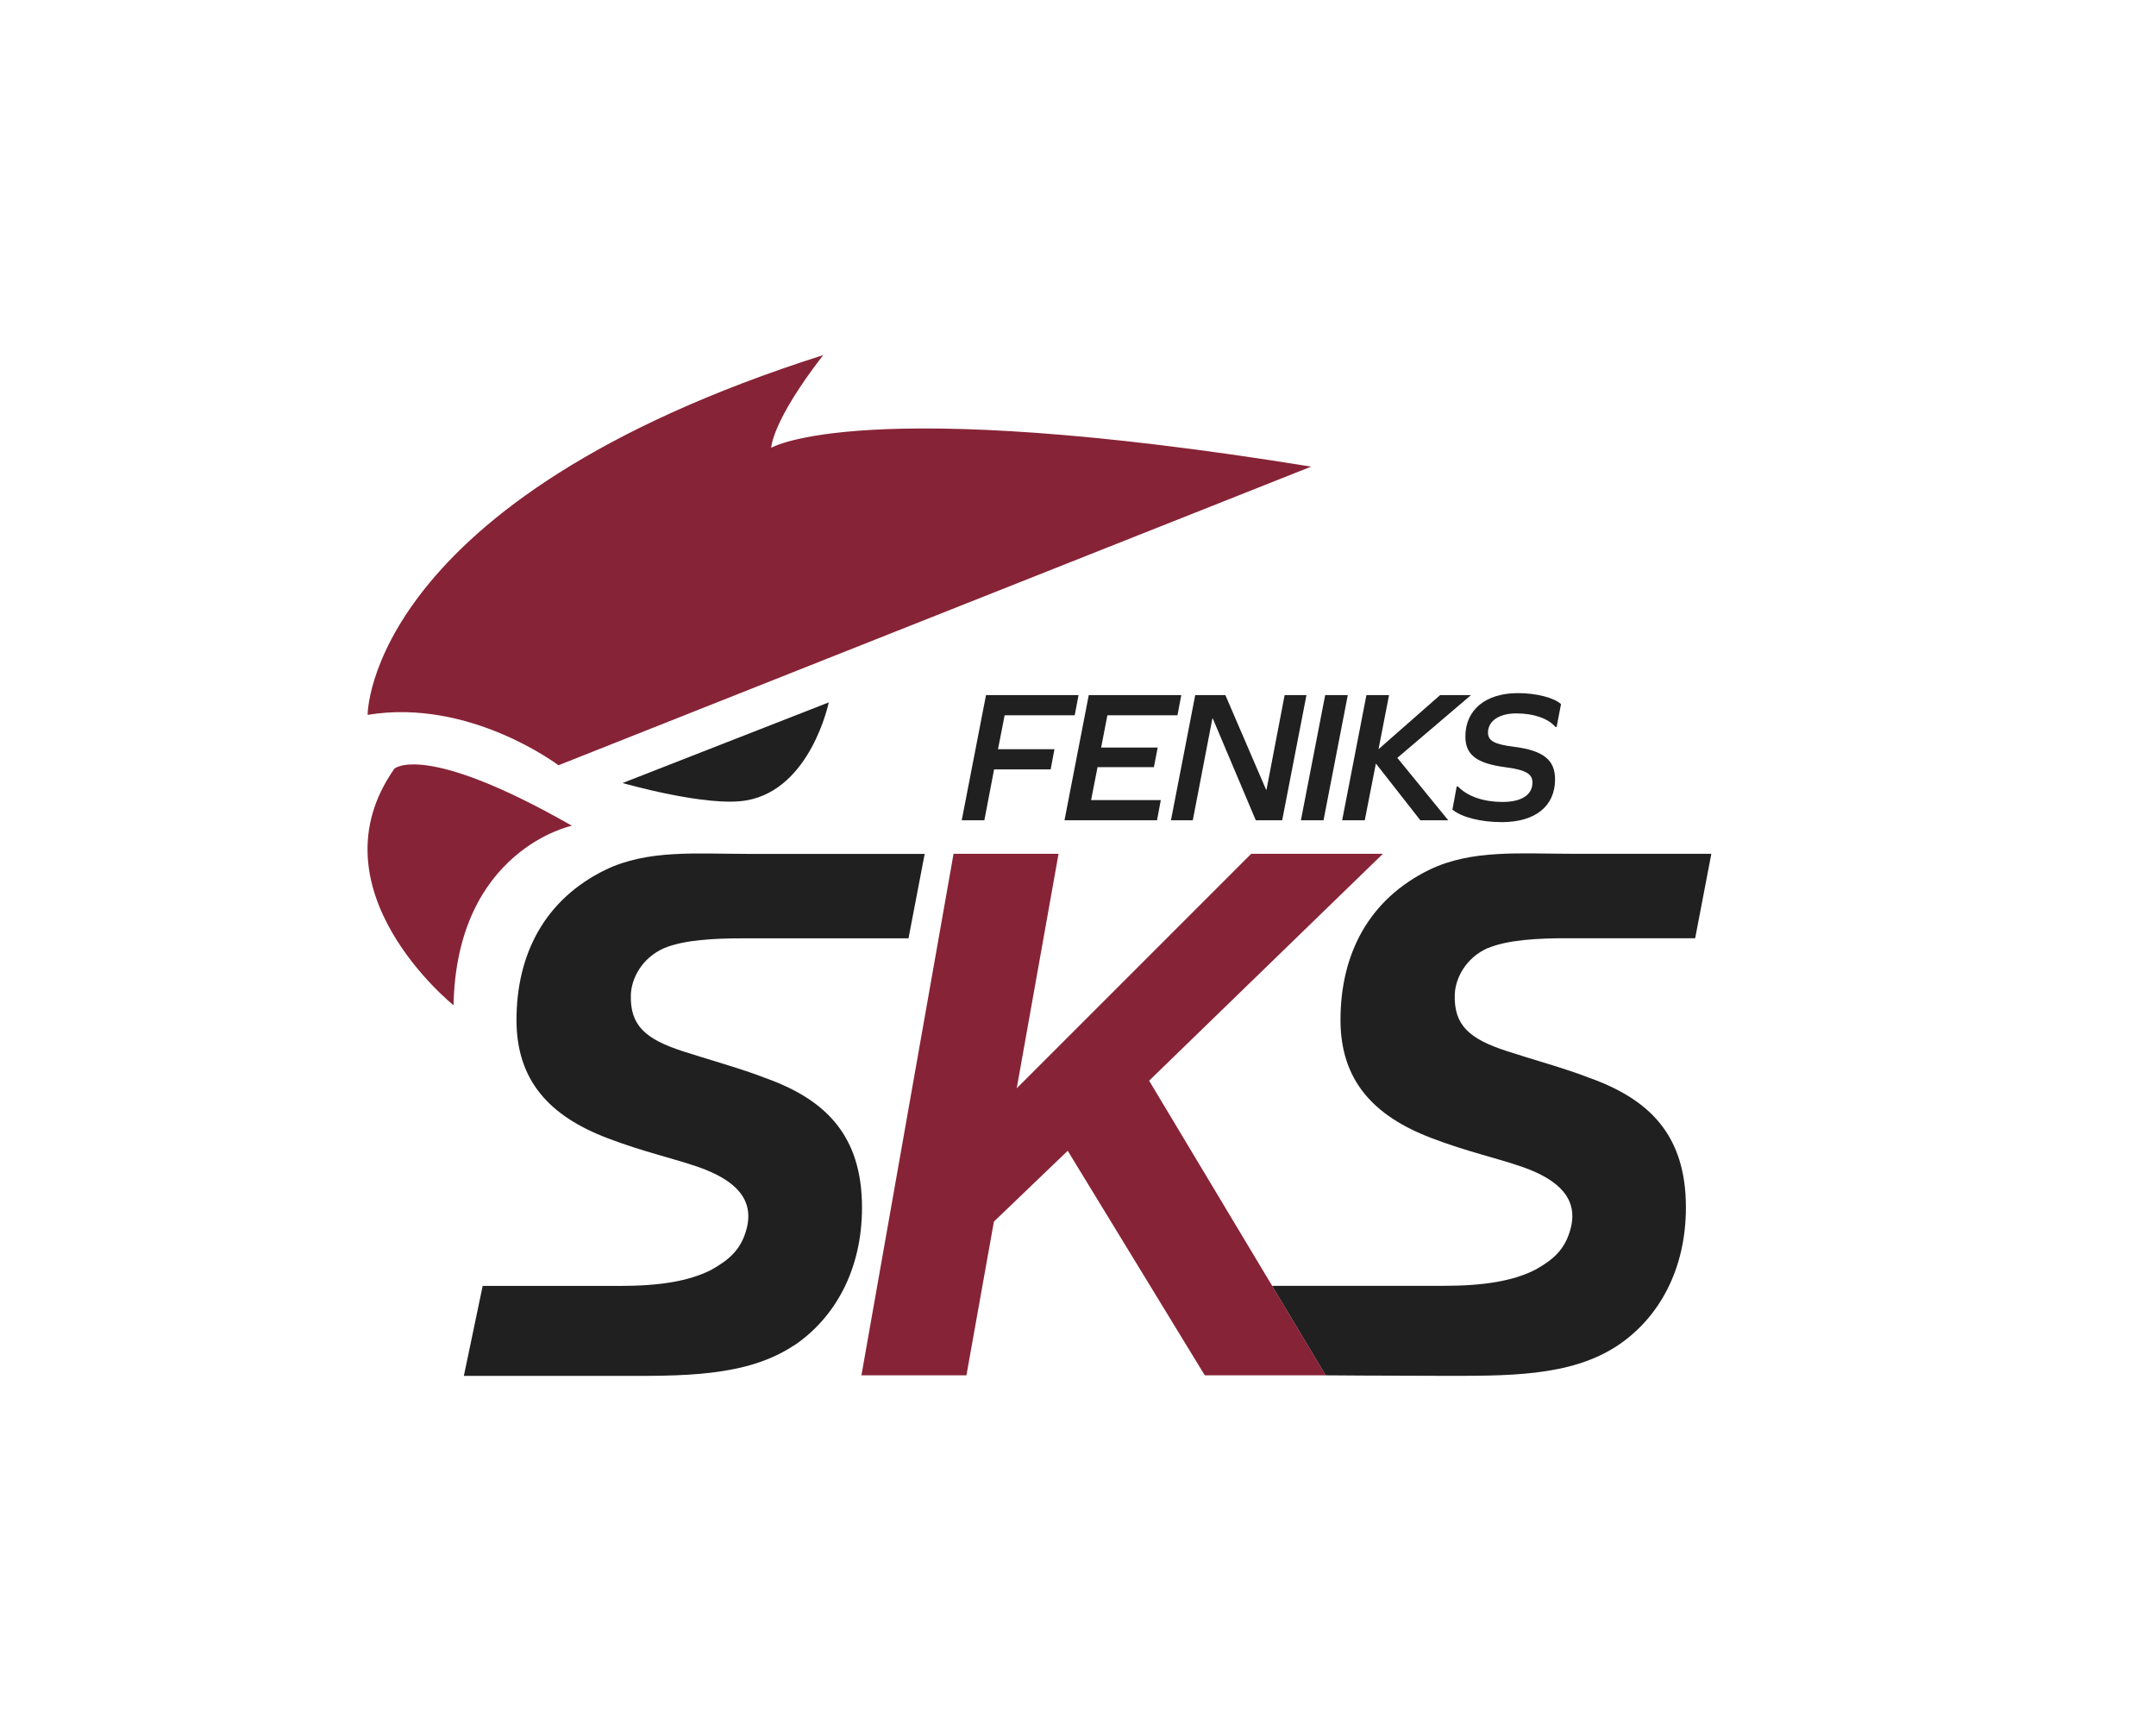 <?xml version="1.0" encoding="UTF-8"?>
<svg id="Warstwa_1" xmlns="http://www.w3.org/2000/svg" version="1.1" viewBox="0 0 221.15 177.53">
  <!-- Generator: Adobe Illustrator 29.8.1, SVG Export Plug-In . SVG Version: 2.1.1 Build 2)  -->
  <defs>
    <style>
      .st0 {
        fill: #872336;
      }

      .st1 {
        fill: #202020;
      }
    </style>
  </defs>
  <path class="st1" d="M81.44,137.99c-4.92,3.28-11.57,3.13-18.3,3.13h-15.56l1.93-9.23h14.04c4.1,0,7.12-.48,9.41-1.65,1.81-1.02,3.08-2.06,3.64-4.28.74-2.96-1.15-4.92-4.92-6.25-2.71-.94-5.66-1.56-9.35-2.97-5.99-2.27-9.35-5.94-9.35-12.12,0-6.72,2.87-12.35,9.11-15.4,4.35-2.11,9.35-1.64,14.76-1.64h18l-1.66,8.66h-17.09c-2.79,0-5.94.15-7.99,1.01-2.3,1.02-3.35,3.14-3.4,4.79-.09,3.13,1.48,4.53,5.33,5.78,2.38.78,6.07,1.8,8.45,2.74,6.15,2.19,9.93,5.86,9.93,13.29,0,6.41-2.79,11.33-6.97,14.15Z"/>
  <path class="st0" d="M40.47,78.83s3.04-2.79,18.19,5.86c0,0-11.82,2.46-12.14,18.41,0,0-14.8-11.84-6.06-24.27Z"/>
  <path class="st0" d="M37.71,73.32c10.48-1.74,19.57,5.17,19.57,5.17l77.21-30.63c-46.27-7.49-55.38-1.93-55.38-1.93,0,0,0-2.63,5.33-9.51-46.87,14.92-46.73,36.9-46.73,36.9Z"/>
  <path class="st1" d="M63.86,80.31s8.67,2.5,12.72,1.78c6.6-1.16,8.43-10.05,8.43-10.05l-21.15,8.27Z"/>
  <g>
    <path class="st1" d="M108.16,76.84l-.39,2.07h-5.8l-1,5.22h-2.32l2.49-12.84h9.49l-.39,2.07h-7.19l-.68,3.48h5.78Z"/>
    <path class="st1" d="M112.97,76.67h5.78l-.39,2.01h-5.78l-.66,3.38h7.15l-.39,2.07h-9.49l2.49-12.84h9.49l-.39,2.07h-7.19l-.64,3.31Z"/>
    <path class="st1" d="M128.81,84.13l-4.41-10.44h-.04l-2.01,10.44h-2.24l2.49-12.84h3.09l4.18,9.71h.04l1.86-9.71h2.24l-2.49,12.84h-2.71Z"/>
    <path class="st1" d="M135.93,71.29h2.32l-2.49,12.84h-2.32l2.49-12.84Z"/>
    <path class="st1" d="M145.69,84.13l-4.56-5.82-1.14,5.82h-2.32l2.49-12.84h2.32l-1.08,5.55,6.32-5.55h3.17l-7.56,6.44,5.22,6.4h-2.86Z"/>
    <path class="st1" d="M160.12,72.22l-.45,2.34h-.12c-.77-.89-2.24-1.39-4.02-1.39s-2.9.79-2.9,1.97c0,.81.6,1.2,2.65,1.45,3.09.39,4.23,1.39,4.23,3.34,0,2.76-2.03,4.39-5.45,4.39-2.17,0-4.08-.48-5.08-1.28l.44-2.38h.12c1,1.03,2.63,1.59,4.6,1.59s3.05-.75,3.05-1.99c0-.87-.66-1.3-2.78-1.57-3-.39-4.1-1.31-4.1-3.15,0-2.73,2.07-4.45,5.39-4.45,1.86,0,3.69.46,4.41,1.12Z"/>
  </g>
  <path class="st1" d="M152.63,97.24c2.05-.86,5.2-1.01,7.99-1.01h13.26l1.66-8.66h-14.17c-5.41,0-10.41-.47-14.76,1.64-6.24,3.05-9.11,8.68-9.11,15.4,0,6.17,3.36,9.85,9.35,12.12,3.69,1.41,6.65,2.03,9.35,2.97,3.77,1.33,5.67,3.3,4.92,6.25-.56,2.22-1.83,3.27-3.64,4.28-2.3,1.17-5.31,1.65-9.41,1.65h-17.59l5.5,9.18s6.68.05,11.68.05c6.73,0,13.38.16,18.3-3.13,4.19-2.81,6.97-7.74,6.97-14.15,0-7.43-3.77-11.1-9.93-13.29-2.38-.94-6.07-1.95-8.45-2.74-3.86-1.25-5.42-2.66-5.33-5.78.05-1.65,1.1-3.77,3.4-4.79Z"/>
  <polygon class="st0" points="130.49 131.88 117.87 110.84 141.85 87.57 128.34 87.57 104.29 111.62 108.58 87.57 97.81 87.57 88.36 141.06 99.13 141.06 101.95 125.29 109.52 118.03 123.58 141.06 135.99 141.06 130.49 131.88"/>
</svg>